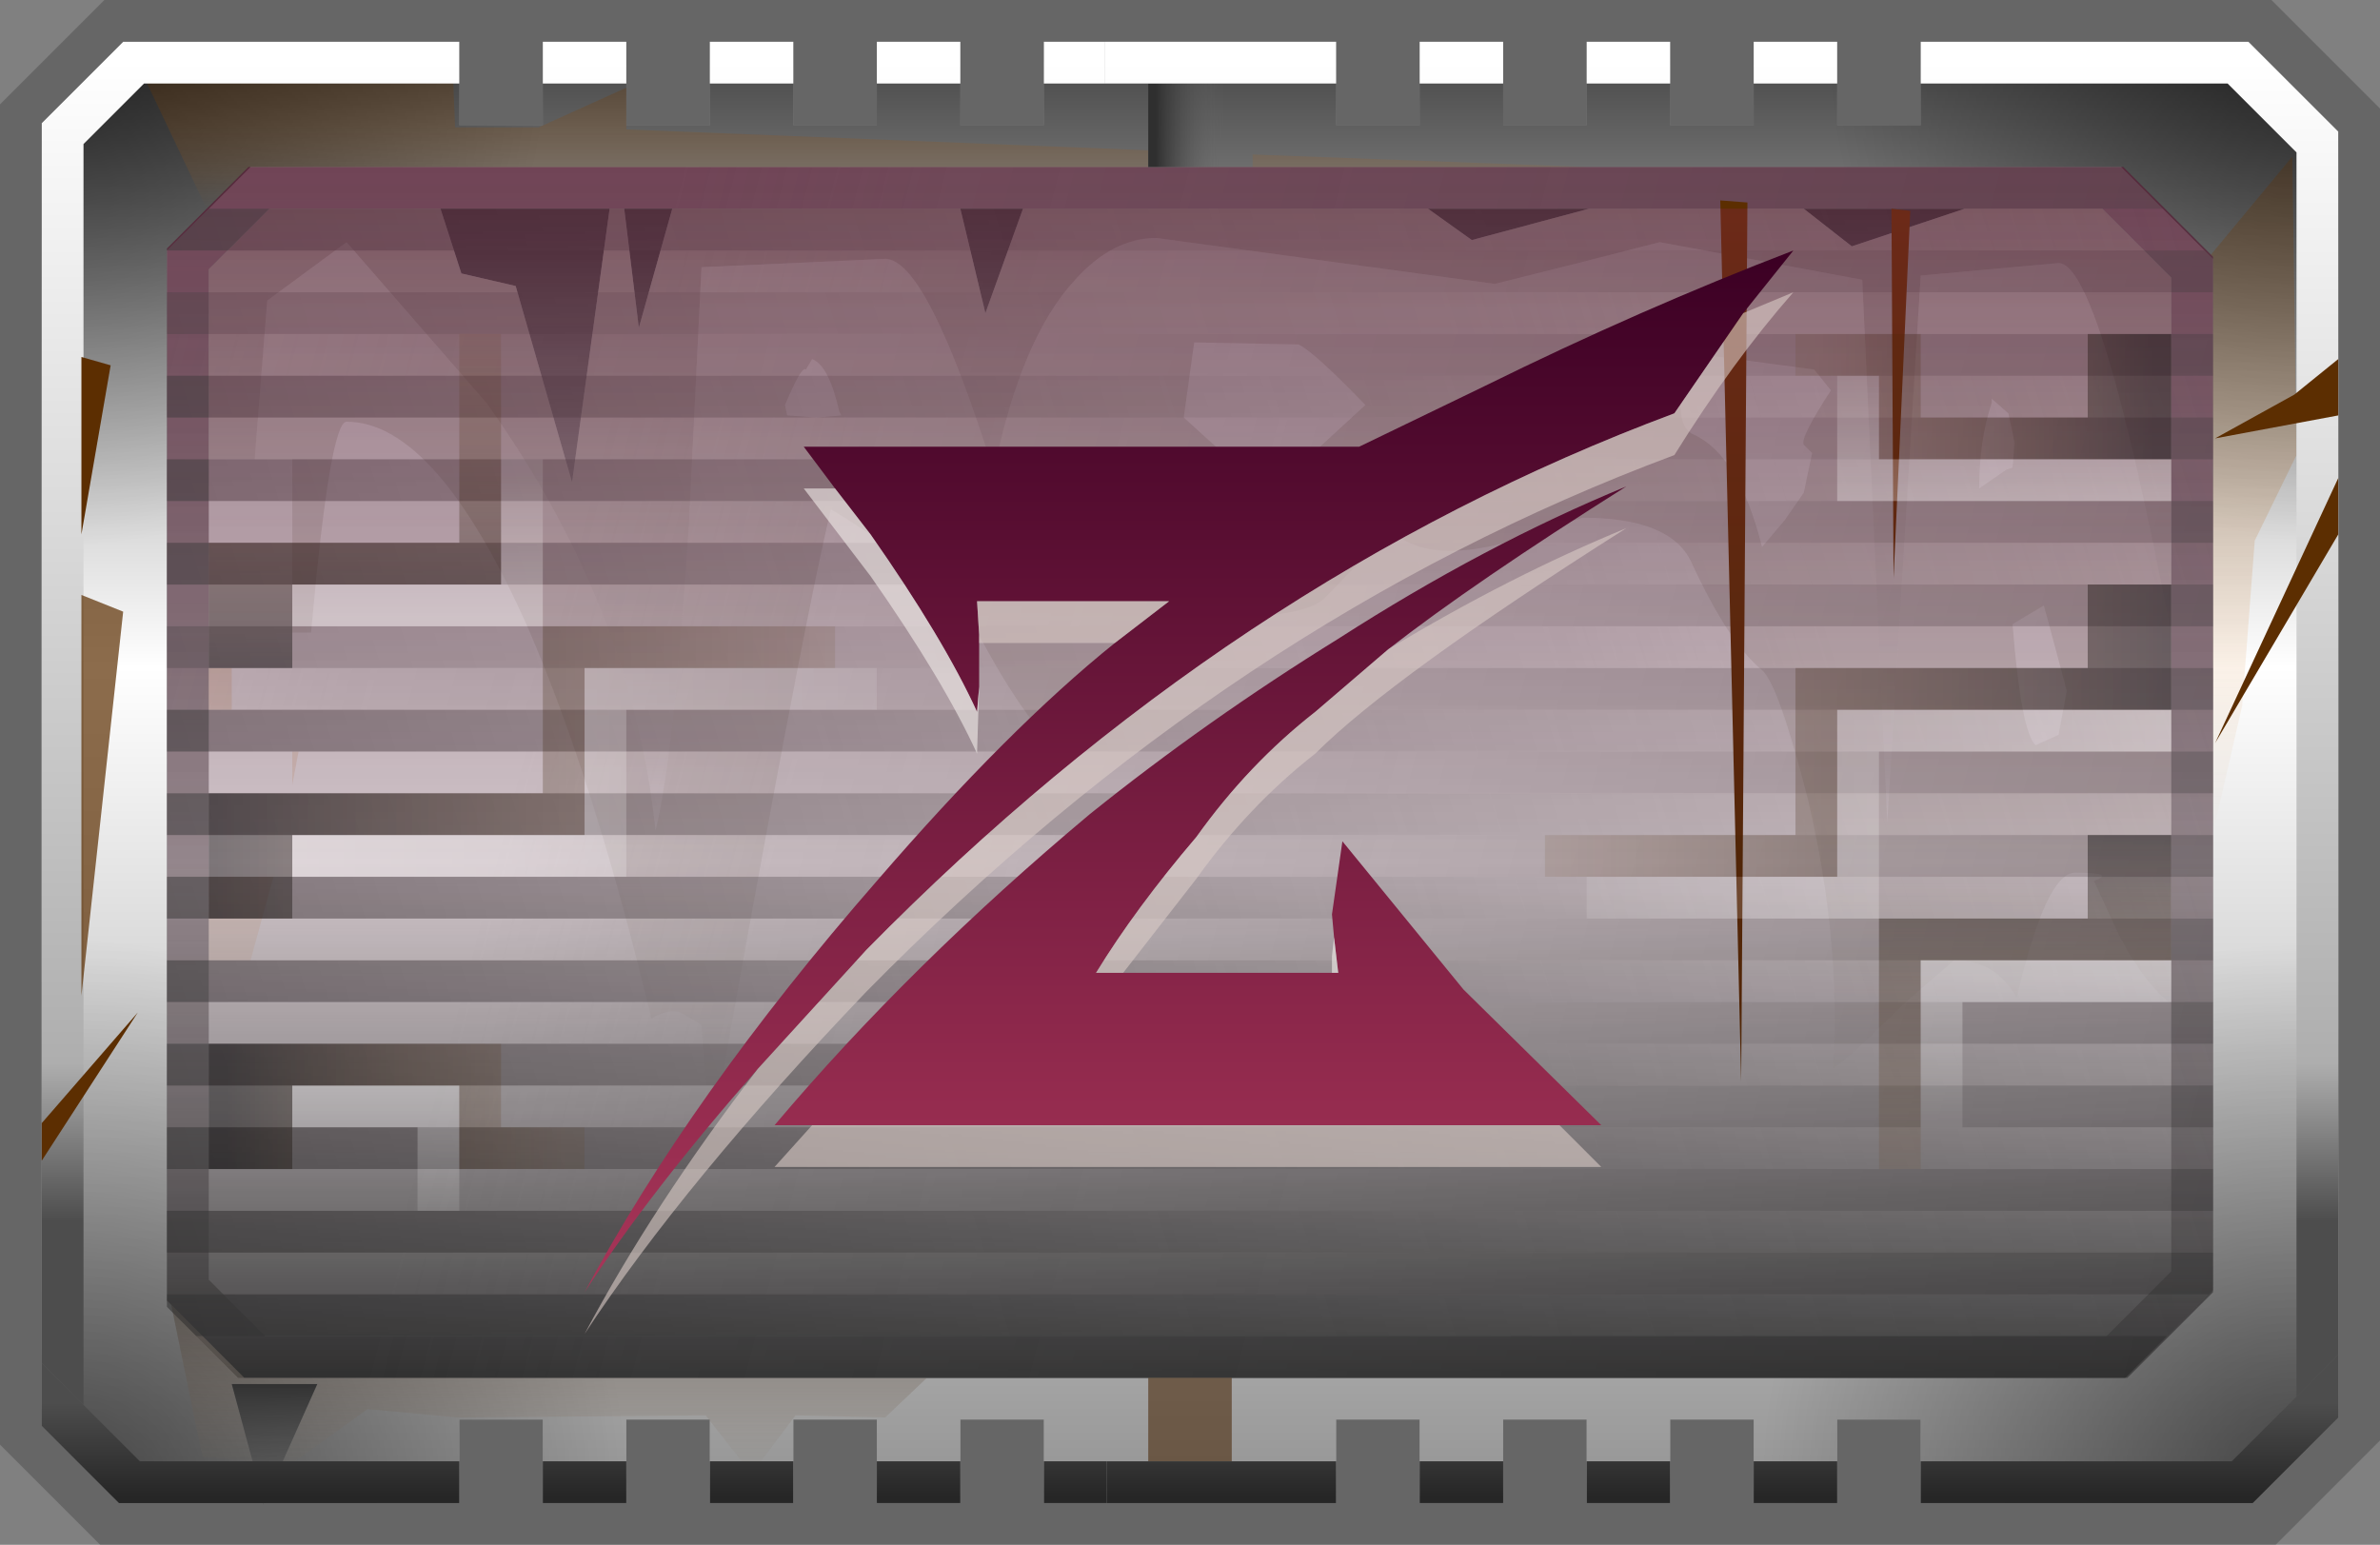 <?xml version="1.0" encoding="UTF-8" standalone="no"?>
<svg xmlns:xlink="http://www.w3.org/1999/xlink" height="37.0px" width="57.0px" xmlns="http://www.w3.org/2000/svg">
  <rect width="100%" height="100%" fill="#808080" stroke="none"/>
  <g transform="matrix(1.0, 0.0, 0.0, 1.0, 0.0, 0.0)">
    <use height="37.0" transform="matrix(1.0, 0.0, 0.0, 1.0, 0.0, 0.0)" width="57.0" xlink:href="#shape0"/>
    <use height="25.95" transform="matrix(1.0, 0.0, 0.0, 1.0, 14.0, 6.0)" width="28.95" xlink:href="#sprite0"/>
  </g>
  <defs>
    <g id="shape0" transform="matrix(1.0, 0.0, 0.0, 1.0, 0.0, 0.0)">
      <path d="M53.85 1.0 L46.0 1.0 46.0 3.0 44.0 3.0 44.0 1.0 42.0 1.0 42.0 3.0 40.0 3.0 40.0 1.0 38.0 1.0 38.0 3.0 36.0 3.0 36.0 1.0 34.0 1.0 34.0 3.0 32.0 3.0 32.0 1.0 25.0 1.0 25.0 3.0 23.0 3.0 23.0 1.0 21.0 1.0 21.0 3.0 19.0 3.0 19.0 1.0 17.0 1.0 17.0 3.0 15.0 3.0 15.0 1.0 13.0 1.0 13.0 3.0 11.0 3.0 11.0 1.0 2.95 1.0 1.0 2.95 1.0 34.15 2.85 36.0 11.0 36.0 11.0 34.0 13.0 34.0 13.0 36.0 15.0 36.0 15.0 34.0 17.0 34.0 17.0 36.0 19.0 36.0 19.0 34.0 21.0 34.0 21.0 36.0 23.0 36.0 23.0 34.0 25.0 34.0 25.0 36.0 32.0 36.0 32.0 34.0 34.0 34.0 34.0 36.0 36.0 36.0 36.0 34.0 38.0 34.0 38.0 36.0 40.0 36.0 40.0 34.0 42.0 34.0 42.0 36.0 44.0 36.0 44.0 34.0 46.0 34.0 46.0 36.0 53.95 36.0 56.0 33.95 56.0 3.15 53.85 1.0 M54.4 0.0 L57.0 2.6 57.0 34.5 54.5 37.0 2.4 37.0 0.0 34.6 0.0 2.5 2.5 0.0 54.4 0.0" fill="#000000" fill-opacity="0.2" fill-rule="evenodd" stroke="none"/>
      <path d="M53.85 1.0 L56.0 3.15 56.0 33.95 53.95 36.0 46.0 36.0 46.0 34.0 44.0 34.0 44.0 36.0 42.0 36.0 42.0 34.0 40.0 34.0 40.0 36.0 38.0 36.0 38.0 34.0 36.0 34.0 36.0 36.0 34.0 36.0 34.0 34.0 32.0 34.0 32.0 36.0 25.0 36.0 25.0 34.0 23.0 34.0 23.0 36.0 21.0 36.0 21.0 34.0 19.0 34.0 19.0 36.0 17.0 36.0 17.0 34.0 15.0 34.0 15.0 36.0 13.0 36.0 13.0 34.0 11.0 34.0 11.0 36.0 2.85 36.0 1.0 34.15 1.0 2.95 2.95 1.0 11.0 1.0 11.0 3.0 13.0 3.0 13.0 1.0 15.0 1.0 15.0 3.0 17.0 3.0 17.0 1.0 19.0 1.0 19.0 3.0 21.0 3.0 21.0 1.0 23.0 1.0 23.0 3.0 25.0 3.0 25.0 1.0 32.0 1.0 32.0 3.0 34.0 3.0 34.0 1.0 36.0 1.0 36.0 3.0 38.0 3.0 38.0 1.0 40.0 1.0 40.0 3.0 42.0 3.0 42.0 1.0 44.0 1.0 44.0 3.0 46.0 3.0 46.0 1.0 53.85 1.0 M53.0 6.2 L50.8 4.0 6.0 4.0 4.0 6.0 4.0 31.3 5.7 33.0 50.9 33.0 53.0 30.9 53.0 6.2" fill="url(#gradient0)" fill-rule="evenodd" stroke="none"/>
      <path d="M53.0 6.2 L53.0 30.9 50.9 33.0 5.7 33.0 4.0 31.3 4.0 6.0 6.0 4.0 50.8 4.0 53.0 6.2" fill="url(#gradient1)" fill-rule="evenodd" stroke="none"/>
      <path d="M53.0 17.5 L53.0 6.2 50.8 4.0 28.0 4.0 28.0 3.0 30.0 3.0 30.0 1.0 32.0 1.0 32.0 3.0 34.0 3.0 34.0 1.0 36.0 1.0 36.0 3.0 38.0 3.0 38.0 1.0 40.0 1.0 40.0 3.0 42.0 3.0 42.0 1.0 44.0 1.0 44.0 3.0 46.0 3.0 46.0 1.0 53.85 1.0 56.0 3.15 56.0 17.5 53.0 17.5" fill="url(#gradient2)" fill-rule="evenodd" stroke="none"/>
      <path d="M53.0 17.5 L56.0 17.5 56.0 33.95 53.95 36.0 46.0 36.0 46.0 34.0 44.0 34.0 44.0 36.0 42.0 36.0 42.0 34.0 40.0 34.0 40.0 36.0 38.0 36.0 38.0 34.0 36.0 34.0 36.0 36.0 34.0 36.0 34.0 34.0 32.0 34.0 32.0 36.0 27.0 36.0 27.0 34.0 28.0 33.0 50.9 33.0 53.0 30.9 53.0 17.5" fill="url(#gradient3)" fill-rule="evenodd" stroke="none"/>
      <path d="M28.0 3.0 L28.0 4.0 6.0 4.0 4.0 6.0 4.0 17.5 1.0 17.5 1.0 2.95 2.95 1.0 11.0 1.0 11.0 3.0 13.0 3.0 13.0 1.0 15.0 1.0 15.0 3.0 17.0 3.0 17.0 1.0 19.0 1.0 19.0 3.0 21.0 3.0 21.0 1.0 23.0 1.0 23.0 3.0 25.0 3.0 25.0 1.0 27.0 1.0 27.0 3.0 28.0 3.0" fill="url(#gradient4)" fill-rule="evenodd" stroke="none"/>
      <path d="M4.0 17.5 L4.0 31.3 5.7 33.0 28.0 33.0 27.0 34.0 27.0 36.0 25.0 36.0 25.0 34.0 23.0 34.0 23.0 36.0 21.0 36.0 21.0 34.0 19.0 34.0 19.0 36.0 17.0 36.0 17.0 34.0 15.0 34.0 15.0 36.0 13.0 36.0 13.0 34.0 11.0 34.0 11.0 36.0 2.85 36.0 1.0 34.15 1.0 17.5 4.0 17.5" fill="url(#gradient5)" fill-rule="evenodd" stroke="none"/>
      <path d="M53.0 6.15 L53.0 30.95 50.95 33.0 5.85 33.0 4.0 31.15 4.0 5.95 5.95 4.0 50.85 4.0 53.0 6.15 M52.0 6.65 L50.35 5.0 6.45 5.0 5.0 6.45 5.0 30.65 6.35 32.0 50.45 32.0 52.0 30.45 52.0 6.65" fill="url(#gradient6)" fill-rule="evenodd" stroke="none"/>
      <path d="M53.0 19.95 L53.0 6.15 52.95 6.1 54.9 3.75 55.0 10.9 54.0 12.95 53.7 16.9 53.0 19.95" fill="url(#gradient7)" fill-rule="evenodd" stroke="none"/>
      <path d="M52.95 6.1 L53.0 6.15 53.0 19.95 53.0 30.95 50.95 33.0 29.5 33.0 27.5 33.0 22.2 33.0 5.85 33.0 4.1 31.25 4.0 31.15 4.0 5.95 4.95 5.0 5.95 4.0 27.5 4.0 29.5 4.0 30.0 4.0 38.0 4.0 50.85 4.0 52.95 6.1 M52.0 15.2 L52.0 6.65 50.35 5.0 47.05 5.0 43.2 5.0 38.05 5.0 34.2 5.0 24.5 5.0 23.0 5.0 16.1 5.0 14.95 5.0 14.6 5.0 10.55 5.0 6.45 5.0 5.0 6.45 5.0 11.0 5.0 16.0 5.0 17.0 5.0 21.0 5.0 23.0 5.0 30.65 6.35 32.0 50.45 32.0 52.0 30.45 52.0 24.05 52.0 15.2" fill="url(#gradient8)" fill-rule="evenodd" stroke="none"/>
      <path d="M47.05 5.0 L50.35 5.0 52.0 6.65 52.0 15.2 Q50.3 6.3 49.3 6.3 L46.0 6.6 45.2 19.7 44.6 6.7 39.75 5.8 37.8 6.3 35.8 6.8 31.75 6.25 27.7 5.7 Q26.65 5.7 25.75 6.7 24.45 8.1 23.8 11.3 22.2 6.2 21.2 6.2 L16.8 6.4 16.5 12.55 Q16.15 18.05 15.7 19.9 15.15 14.55 11.65 9.65 L8.3 5.8 6.4 7.2 6.1 11.0 5.0 11.0 5.0 6.45 6.45 5.0 10.55 5.0 11.05 6.55 12.35 6.85 13.7 11.55 14.6 5.0 14.95 5.0 15.3 7.85 16.1 5.0 23.0 5.0 23.6 7.5 24.5 5.0 34.2 5.0 35.25 5.75 38.05 5.0 43.2 5.0 44.35 5.9 47.05 5.0" fill="url(#gradient9)" fill-rule="evenodd" stroke="none"/>
      <path d="M10.55 5.0 L14.6 5.0 13.7 11.55 12.35 6.85 11.05 6.55 10.55 5.0 M14.95 5.0 L16.1 5.0 15.3 7.85 14.95 5.0 M23.0 5.0 L24.5 5.0 23.6 7.5 23.0 5.0 M34.2 5.0 L38.05 5.0 35.25 5.75 34.2 5.0 M43.2 5.0 L47.05 5.0 44.35 5.9 43.2 5.0" fill="url(#gradient10)" fill-rule="evenodd" stroke="none"/>
      <path d="M52.0 15.2 L52.0 24.05 Q51.35 23.55 50.75 22.4 L50.15 21.1 Q50.7 20.9 49.7 20.9 49.0 20.9 48.3 23.9 47.8 23.0 46.8 23.0 L45.7 23.95 44.4 25.2 43.9 25.6 Q44.1 22.55 43.3 19.15 42.6 16.4 42.2 16.05 41.4 15.4 40.5 13.45 40.0 12.4 37.9 12.4 L36.05 13.0 Q34.15 13.5 33.3 12.7 L31.75 14.3 Q31.3 14.8 29.0 14.8 28.0 14.8 27.85 15.45 27.6 16.65 25.5 18.1 24.6 17.35 23.55 15.4 22.65 13.85 19.9 12.2 19.15 15.35 17.1 26.9 L17.0 27.0 16.8 24.55 16.3 24.25 Q16.0 24.15 15.6 24.4 14.25 18.75 12.65 15.05 10.45 10.1 8.3 10.1 7.9 10.1 7.45 15.15 L7.0 15.15 7.0 11.0 6.1 11.0 6.4 7.2 8.3 5.8 11.65 9.65 Q15.15 14.55 15.7 19.9 16.15 18.05 16.5 12.55 L16.8 6.4 21.2 6.2 Q22.2 6.2 23.8 11.3 24.45 8.1 25.75 6.7 26.65 5.7 27.7 5.7 L31.75 6.25 35.8 6.8 37.8 6.3 39.75 5.8 44.6 6.7 45.2 19.7 46.0 6.6 49.3 6.3 Q50.3 6.3 52.0 15.2 M47.4 11.7 L48.05 11.25 48.2 11.2 48.25 10.6 48.1 9.9 47.7 9.55 47.7 9.65 Q47.4 10.55 47.4 11.7 M43.2 11.8 L43.4 10.85 43.2 10.65 Q43.1 10.5 43.85 9.35 L43.45 8.85 40.45 8.45 Q40.0 10.15 40.55 10.4 41.65 10.9 42.2 13.1 L42.75 12.45 43.2 11.8 M48.75 17.85 L49.3 17.6 49.5 16.55 48.95 14.5 48.2 14.95 Q48.4 17.5 48.75 17.85 M31.45 10.85 L32.7 9.7 Q31.5 8.45 31.1 8.25 L28.6 8.2 28.35 10.0 30.5 11.95 31.45 10.85 M20.15 9.95 L20.1 9.85 Q19.85 8.75 19.45 8.6 L19.3 8.85 Q19.2 8.75 18.8 9.7 L18.85 9.95 19.55 10.0 20.15 9.95" fill="url(#gradient11)" fill-rule="evenodd" stroke="none"/>
      <path d="M38.0 4.0 L30.0 4.0 30.0 3.7 38.0 4.0 M27.5 4.0 L5.95 4.0 4.95 5.0 3.5 1.95 10.85 1.85 10.9 3.05 12.9 3.05 15.0 2.1 15.0 3.1 27.5 3.6 27.5 4.0" fill="url(#gradient12)" fill-rule="evenodd" stroke="none"/>
      <path d="M29.5 4.0 L27.5 4.0 27.5 3.6 27.5 2.0 29.5 2.0 29.5 4.0" fill="url(#gradient13)" fill-rule="evenodd" stroke="none"/>
      <path d="M5.0 23.0 L5.0 21.0 6.55 21.0 6.0 23.0 5.0 23.0 M7.0 18.0 L7.15 18.0 7.0 18.8 7.0 18.0 M5.55 17.0 L5.55 16.8 5.55 17.0" fill="url(#gradient14)" fill-rule="evenodd" stroke="none"/>
      <path d="M5.0 17.0 L5.0 16.0 5.55 16.0 5.55 16.8 5.55 17.0 5.0 17.0" fill="url(#gradient15)" fill-rule="evenodd" stroke="none"/>
      <path d="M4.1 31.25 L5.85 33.0 22.2 33.0 21.2 33.95 19.05 33.9 18.0 35.3 16.9 33.9 10.95 33.95 8.8 33.75 7.0 35.05 6.75 35.05 7.6 33.15 5.55 33.15 6.05 35.0 4.85 34.9 4.1 31.25" fill="url(#gradient16)" fill-rule="evenodd" stroke="none"/>
      <path d="M6.75 35.05 L6.3 36.05 6.05 35.0 5.55 33.15 7.6 33.15 6.75 35.05" fill="url(#gradient17)" fill-rule="evenodd" stroke="none"/>
      <path d="M27.5 33.0 L29.5 33.0 29.5 35.0 27.5 35.0 27.5 33.0" fill="#4d2f11" fill-opacity="0.612" fill-rule="evenodd" stroke="none"/>
      <path d="M5.0 5.0 L6.0 4.0 50.8 4.0 51.8 5.0 5.0 5.0 M52.8 6.0 L53.0 6.2 53.0 7.0 4.0 7.0 4.0 6.0 52.8 6.0 M53.0 10.0 L53.0 11.0 4.0 11.0 4.0 10.0 53.0 10.0 M53.0 12.0 L53.0 13.0 4.0 13.0 4.0 12.0 53.0 12.0 M53.0 14.0 L53.0 15.0 4.0 15.0 4.0 14.0 53.0 14.0 M53.0 18.0 L53.0 19.0 4.0 19.0 4.0 18.0 53.0 18.0 M53.0 20.0 L53.0 21.0 4.0 21.0 4.0 20.0 53.0 20.0 M53.0 22.0 L53.0 23.0 4.0 23.0 4.0 22.0 53.0 22.0 M53.0 24.0 L53.0 25.0 4.0 25.0 4.0 24.0 53.0 24.0 M53.0 26.0 L53.0 27.0 4.0 27.0 4.0 26.0 53.0 26.0 M53.0 28.0 L53.0 29.0 4.0 29.0 4.0 28.0 53.0 28.0 M53.0 30.0 L53.0 30.9 52.9 31.0 4.0 31.0 4.0 30.0 53.0 30.0 M51.9 32.0 L50.9 33.0 5.7 33.0 4.7 32.0 51.9 32.0" fill="url(#gradient18)" fill-rule="evenodd" stroke="none"/>
      <path d="M51.8 5.0 L52.8 6.0 4.0 6.0 5.0 5.0 51.8 5.0 M53.0 9.0 L53.0 10.0 4.0 10.0 4.0 9.0 53.0 9.0 M53.0 11.0 L53.0 12.0 4.0 12.0 4.0 11.0 53.0 11.0 M53.0 13.0 L53.0 14.0 4.0 14.0 4.0 13.0 53.0 13.0 M53.0 17.0 L53.0 18.0 4.0 18.0 4.0 17.0 53.0 17.0 M53.0 19.0 L53.0 20.0 4.0 20.0 4.0 19.0 53.0 19.0 M53.0 21.0 L53.0 22.0 4.0 22.0 4.0 21.0 53.0 21.0 M53.0 23.0 L53.0 24.0 4.0 24.0 4.0 23.0 53.0 23.0 M53.0 25.0 L53.0 26.0 4.0 26.0 4.0 25.0 53.0 25.0 M53.0 27.0 L53.0 28.0 4.0 28.0 4.0 27.0 53.0 27.0 M53.0 29.0 L53.0 30.0 4.0 30.0 4.0 29.0 53.0 29.0 M52.9 31.0 L51.9 32.0 4.7 32.0 4.0 31.3 4.0 31.0 52.9 31.0" fill="url(#gradient19)" fill-rule="evenodd" stroke="none"/>
      <path d="M53.0 7.0 L53.0 8.0 4.0 8.0 4.0 7.0 53.0 7.0 M53.0 15.0 L53.0 16.0 4.0 16.0 4.0 15.0 53.0 15.0" fill="url(#gradient20)" fill-rule="evenodd" stroke="none"/>
      <path d="M53.0 8.0 L53.0 9.0 4.0 9.0 4.0 8.0 53.0 8.0 M53.0 16.0 L53.0 17.0 4.0 17.0 4.0 16.0 53.0 16.0" fill="url(#gradient21)" fill-rule="evenodd" stroke="none"/>
      <path d="M55.0 33.45 L55.0 3.65 53.35 2.0 46.0 2.0 46.0 1.0 53.85 1.0 56.0 3.15 56.0 32.45 55.0 33.45 M42.0 2.0 L42.0 1.0 44.0 1.0 44.0 2.0 42.0 2.0 M36.0 1.0 L36.0 2.0 34.0 2.0 34.0 1.0 36.0 1.0 M40.0 2.0 L38.0 2.0 38.0 1.0 40.0 1.0 40.0 2.0 M26.45 1.0 L26.45 2.0 25.0 2.0 25.0 1.0 26.45 1.0 M23.0 1.0 L23.0 2.0 21.0 2.0 21.0 1.0 23.0 1.0 M19.0 2.0 L17.0 2.0 17.0 1.0 19.0 1.0 19.0 2.0 M1.0 32.65 L1.0 2.95 2.95 1.0 11.0 1.0 11.0 2.0 3.45 2.0 2.0 3.45 2.0 33.65 1.0 32.65 M15.0 2.0 L13.0 2.0 13.0 1.0 15.0 1.0 15.0 2.0" fill="url(#gradient22)" fill-rule="evenodd" stroke="none"/>
      <path d="M56.0 32.45 L56.0 33.95 53.95 36.0 46.0 36.0 46.0 35.0 53.45 35.0 55.0 33.45 56.0 32.45 M42.0 35.0 L44.0 35.0 44.0 36.0 42.0 36.0 42.0 35.0 M1.0 32.65 L2.0 33.65 3.35 35.0 11.0 35.0 11.0 36.0 2.85 36.0 1.0 34.15 1.0 32.65 M17.0 35.0 L19.0 35.0 19.0 36.0 17.0 36.0 17.0 35.0 M15.0 36.0 L13.0 36.0 13.0 35.0 15.0 35.0 15.0 36.0 M26.5 36.0 L25.0 36.0 25.0 35.0 26.5 35.0 26.5 36.0 M34.0 35.0 L36.0 35.0 36.0 36.0 34.0 36.0 34.0 35.0 M40.0 36.0 L38.0 36.0 38.0 35.0 40.0 35.0 40.0 36.0 M23.0 36.0 L21.0 36.0 21.0 35.0 23.0 35.0 23.0 36.0" fill="url(#gradient23)" fill-rule="evenodd" stroke="none"/>
      <path d="M26.45 1.0 L27.0 1.0 32.0 1.0 32.0 2.0 26.45 2.0 26.45 1.0" fill="url(#gradient24)" fill-rule="evenodd" stroke="none"/>
      <path d="M26.5 35.0 L32.0 35.0 32.0 36.0 27.0 36.0 26.5 36.0 26.5 35.0" fill="url(#gradient25)" fill-rule="evenodd" stroke="none"/>
      <path d="M56.0 9.95 L53.05 10.5 54.95 9.45 56.0 8.6 56.0 9.95 M45.75 5.05 L45.35 13.85 45.3 5.0 45.75 5.05 M41.2 4.8 L41.85 4.85 41.7 25.9 41.2 4.8 M53.05 17.8 L56.0 11.45 56.0 12.8 53.05 17.8 M1.95 8.55 L2.65 8.75 1.95 12.8 1.95 8.55 M1.0 26.9 L3.3 24.25 1.0 27.8 1.0 26.9" fill="#5c2e01" fill-rule="evenodd" stroke="none"/>
      <path d="M1.95 14.25 L2.95 14.65 1.95 23.85 1.95 14.25" fill="#5c2e01" fill-opacity="0.702" fill-rule="evenodd" stroke="none"/>
      <path d="M52.0 30.45 L50.45 32.0 6.35 32.0 5.0 30.65 5.0 6.45 6.45 5.0 50.35 5.0 52.0 6.65 52.0 30.45" fill="url(#gradient26)" fill-rule="evenodd" stroke="none"/>
      <path d="M44.0 9.0 L43.0 9.0 43.0 8.0 46.0 8.0 46.0 10.0 50.0 10.0 50.0 8.0 52.0 8.0 52.0 11.0 45.0 11.0 45.0 9.0 44.0 9.0" fill="url(#gradient27)" fill-rule="evenodd" stroke="none"/>
      <path d="M52.0 11.0 L52.0 12.0 44.0 12.0 44.0 9.0 45.0 9.0 45.0 11.0 52.0 11.0" fill="url(#gradient28)" fill-rule="evenodd" stroke="none"/>
      <path d="M45.0 22.0 L38.0 22.0 38.0 21.0 44.0 21.0 44.0 17.0 52.0 17.0 52.0 18.0 45.0 18.0 45.0 22.0" fill="url(#gradient29)" fill-rule="evenodd" stroke="none"/>
      <path d="M38.0 21.0 L37.0 21.0 37.0 20.0 43.0 20.0 43.0 16.0 50.0 16.0 50.0 14.0 52.0 14.0 52.0 17.0 44.0 17.0 44.0 21.0 38.0 21.0" fill="url(#gradient30)" fill-rule="evenodd" stroke="none"/>
      <path d="M45.0 22.0 L50.0 22.0 50.0 20.0 52.0 20.0 52.0 23.0 46.0 23.0 46.0 27.0 46.0 28.0 45.0 28.0 45.0 22.0" fill="url(#gradient31)" fill-rule="evenodd" stroke="none"/>
      <path d="M52.0 23.0 L52.0 24.0 47.0 24.0 47.0 27.0 46.0 27.0 46.0 23.0 52.0 23.0" fill="url(#gradient32)" fill-rule="evenodd" stroke="none"/>
      <path d="M20.0 16.0 L21.0 16.0 21.0 17.0 15.0 17.0 15.0 21.0 7.0 21.0 7.0 20.0 14.0 20.0 14.0 16.0 20.0 16.0" fill="url(#gradient33)" fill-rule="evenodd" stroke="none"/>
      <path d="M13.0 15.0 L7.0 15.0 7.0 14.0 12.0 14.0 12.0 11.0 13.0 11.0 13.0 15.0" fill="url(#gradient34)" fill-rule="evenodd" stroke="none"/>
      <path d="M7.0 15.0 L7.0 16.0 5.0 16.0 5.0 13.0 11.0 13.0 11.0 8.0 12.0 8.0 12.0 11.0 12.0 14.0 7.0 14.0 7.0 15.0" fill="url(#gradient35)" fill-rule="evenodd" stroke="none"/>
      <path d="M7.0 21.0 L7.0 22.0 5.0 22.0 5.0 19.0 13.0 19.0 13.0 15.0 20.0 15.0 20.0 16.0 14.0 16.0 14.0 20.0 7.0 20.0 7.0 21.0" fill="url(#gradient36)" fill-rule="evenodd" stroke="none"/>
      <path d="M7.0 27.0 L7.0 26.0 11.0 26.0 11.0 28.0 11.0 29.0 10.0 29.0 10.0 27.0 7.0 27.0" fill="url(#gradient37)" fill-rule="evenodd" stroke="none"/>
      <path d="M11.0 28.0 L11.0 26.0 7.0 26.0 7.0 27.0 7.0 28.0 5.0 28.0 5.0 25.0 12.0 25.0 12.0 27.0 14.0 27.0 14.0 28.0 11.0 28.0" fill="url(#gradient38)" fill-rule="evenodd" stroke="none"/>
    </g>
    <linearGradient gradientTransform="matrix(0.0, -0.021, 0.034, 0.0, 28.5, 18.5)" gradientUnits="userSpaceOnUse" id="gradient0" spreadMethod="pad" x1="-819.2" x2="819.2">
      <stop offset="0.0" stop-color="#959595"/>
      <stop offset="0.573" stop-color="#ffffff"/>
      <stop offset="0.784" stop-color="#aeaeae"/>
      <stop offset="1.0" stop-color="#484848"/>
    </linearGradient>
    <linearGradient gradientTransform="matrix(0.0, 0.018, -0.03, 0.0, 28.5, 18.5)" gradientUnits="userSpaceOnUse" id="gradient1" spreadMethod="pad" x1="-819.2" x2="819.2">
      <stop offset="0.0" stop-color="#959595"/>
      <stop offset="0.573" stop-color="#ffffff"/>
      <stop offset="0.784" stop-color="#aeaeae"/>
      <stop offset="1.0" stop-color="#484848"/>
    </linearGradient>
    <radialGradient cx="0" cy="0" gradientTransform="matrix(0.021, 0.0, 0.0, 0.021, 55.45, 1.25)" gradientUnits="userSpaceOnUse" id="gradient2" r="819.2" spreadMethod="pad">
      <stop offset="0.0" stop-color="#000000" stop-opacity="0.553"/>
      <stop offset="0.682" stop-color="#000000" stop-opacity="0.0"/>
    </radialGradient>
    <radialGradient cx="0" cy="0" gradientTransform="matrix(0.023, 0.0, 0.0, 0.023, 55.05, 35.45)" gradientUnits="userSpaceOnUse" id="gradient3" r="819.2" spreadMethod="pad">
      <stop offset="0.0" stop-color="#000000" stop-opacity="0.553"/>
      <stop offset="0.682" stop-color="#000000" stop-opacity="0.0"/>
    </radialGradient>
    <radialGradient cx="0" cy="0" gradientTransform="matrix(0.021, 0.0, 0.0, 0.021, 1.45, 1.35)" gradientUnits="userSpaceOnUse" id="gradient4" r="819.2" spreadMethod="pad">
      <stop offset="0.0" stop-color="#000000" stop-opacity="0.553"/>
      <stop offset="0.682" stop-color="#000000" stop-opacity="0.0"/>
    </radialGradient>
    <radialGradient cx="0" cy="0" gradientTransform="matrix(0.024, 0.0, 0.0, 0.024, 1.65, 35.9)" gradientUnits="userSpaceOnUse" id="gradient5" r="819.2" spreadMethod="pad">
      <stop offset="0.0" stop-color="#000000" stop-opacity="0.553"/>
      <stop offset="0.682" stop-color="#000000" stop-opacity="0.0"/>
    </radialGradient>
    <linearGradient gradientTransform="matrix(0.0, 0.018, -0.03, 0.0, 28.5, 18.5)" gradientUnits="userSpaceOnUse" id="gradient6" spreadMethod="pad" x1="-819.2" x2="819.2">
      <stop offset="0.0" stop-color="#000000" stop-opacity="0.4"/>
      <stop offset="1.0" stop-color="#000000" stop-opacity="0.2"/>
    </linearGradient>
    <linearGradient gradientTransform="matrix(0.0, 0.01, -0.001, 0.0, 54.0, 11.85)" gradientUnits="userSpaceOnUse" id="gradient7" spreadMethod="pad" x1="-819.2" x2="819.2">
      <stop offset="0.0" stop-color="#5c2e01" stop-opacity="0.302"/>
      <stop offset="0.725" stop-color="#cc6600" stop-opacity="0.102"/>
      <stop offset="1.0" stop-color="#cc6600" stop-opacity="0.0"/>
    </linearGradient>
    <linearGradient gradientTransform="matrix(0.0, 0.018, -0.03, 0.0, 28.5, 18.5)" gradientUnits="userSpaceOnUse" id="gradient8" spreadMethod="pad" x1="-819.2" x2="819.2">
      <stop offset="0.0" stop-color="#92214f" stop-opacity="0.4"/>
      <stop offset="1.0" stop-color="#000000" stop-opacity="0.2"/>
    </linearGradient>
    <linearGradient gradientTransform="matrix(0.0, 0.009, -0.029, 0.0, 28.5, 12.5)" gradientUnits="userSpaceOnUse" id="gradient9" spreadMethod="pad" x1="-819.2" x2="819.2">
      <stop offset="0.0" stop-color="#392f24" stop-opacity="0.4"/>
      <stop offset="0.867" stop-color="#726c5a" stop-opacity="0.102"/>
      <stop offset="1.0" stop-color="#745e58" stop-opacity="0.0"/>
    </linearGradient>
    <linearGradient gradientTransform="matrix(0.0, 0.009, -0.029, 0.0, 28.5, 12.5)" gradientUnits="userSpaceOnUse" id="gradient10" spreadMethod="pad" x1="-819.2" x2="819.2">
      <stop offset="0.0" stop-color="#2f2f2f"/>
      <stop offset="0.867" stop-color="#666666" stop-opacity="0.102"/>
      <stop offset="1.0" stop-color="#666666" stop-opacity="0.0"/>
    </linearGradient>
    <linearGradient gradientTransform="matrix(0.0, 0.013, -0.029, 0.0, 28.5, 16.35)" gradientUnits="userSpaceOnUse" id="gradient11" spreadMethod="pad" x1="-819.2" x2="819.2">
      <stop offset="0.0" stop-color="#3c3322" stop-opacity="0.2"/>
      <stop offset="0.725" stop-color="#777055" stop-opacity="0.102"/>
      <stop offset="1.0" stop-color="#72685a" stop-opacity="0.0"/>
    </linearGradient>
    <linearGradient gradientTransform="matrix(0.0, 0.002, -0.021, 0.0, 20.75, 3.4)" gradientUnits="userSpaceOnUse" id="gradient12" spreadMethod="pad" x1="-819.2" x2="819.2">
      <stop offset="0.0" stop-color="#5c2e01" stop-opacity="0.302"/>
      <stop offset="0.725" stop-color="#cc6600" stop-opacity="0.102"/>
      <stop offset="1.0" stop-color="#cc6600" stop-opacity="0.0"/>
    </linearGradient>
    <linearGradient gradientTransform="matrix(0.001, 0.0, 0.0, 0.001, 28.5, 3.0)" gradientUnits="userSpaceOnUse" id="gradient13" spreadMethod="pad" x1="-819.2" x2="819.2">
      <stop offset="0.0" stop-color="#2f2f2f"/>
      <stop offset="0.867" stop-color="#666666" stop-opacity="0.102"/>
      <stop offset="1.0" stop-color="#666666" stop-opacity="0.0"/>
    </linearGradient>
    <linearGradient gradientTransform="matrix(0.0, 0.013, -0.029, 0.0, 28.5, 16.35)" gradientUnits="userSpaceOnUse" id="gradient14" spreadMethod="pad" x1="-819.2" x2="819.2">
      <stop offset="0.0" stop-color="#5c2e01" stop-opacity="0.2"/>
      <stop offset="0.725" stop-color="#cc6600" stop-opacity="0.102"/>
      <stop offset="1.0" stop-color="#cc6600" stop-opacity="0.0"/>
    </linearGradient>
    <linearGradient gradientTransform="matrix(0.0, 0.009, -0.029, 0.0, 28.5, 12.5)" gradientUnits="userSpaceOnUse" id="gradient15" spreadMethod="pad" x1="-819.2" x2="819.2">
      <stop offset="0.0" stop-color="#5c2e01" stop-opacity="0.4"/>
      <stop offset="0.867" stop-color="#cc6600" stop-opacity="0.102"/>
      <stop offset="1.0" stop-color="#cc6600" stop-opacity="0.0"/>
    </linearGradient>
    <linearGradient gradientTransform="matrix(0.0, 0.003, -0.011, 0.0, 13.15, 33.25)" gradientUnits="userSpaceOnUse" id="gradient16" spreadMethod="pad" x1="-819.2" x2="819.2">
      <stop offset="0.0" stop-color="#382d25" stop-opacity="0.502"/>
      <stop offset="0.725" stop-color="#7c6550" stop-opacity="0.102"/>
      <stop offset="1.0" stop-color="#7a7652" stop-opacity="0.0"/>
    </linearGradient>
    <linearGradient gradientTransform="matrix(0.0, 0.003, -0.001, 0.0, 6.6, 35.5)" gradientUnits="userSpaceOnUse" id="gradient17" spreadMethod="pad" x1="-819.2" x2="819.2">
      <stop offset="0.0" stop-color="#2f2f2f"/>
      <stop offset="0.867" stop-color="#666666" stop-opacity="0.102"/>
      <stop offset="1.0" stop-color="#666666" stop-opacity="0.0"/>
    </linearGradient>
    <linearGradient gradientTransform="matrix(-0.032, -0.008, 0.006, -0.023, 28.4, 18.6)" gradientUnits="userSpaceOnUse" id="gradient18" spreadMethod="pad" x1="-819.2" x2="819.2">
      <stop offset="0.0" stop-color="#2f2f2f" stop-opacity="0.302"/>
      <stop offset="0.675" stop-color="#666666" stop-opacity="0.102"/>
      <stop offset="0.788" stop-color="#666666" stop-opacity="0.0"/>
    </linearGradient>
    <linearGradient gradientTransform="matrix(0.032, -0.01, 0.007, 0.023, 28.35, 18.55)" gradientUnits="userSpaceOnUse" id="gradient19" spreadMethod="pad" x1="-819.2" x2="819.2">
      <stop offset="0.0" stop-color="#2f2f2f" stop-opacity="0.502"/>
      <stop offset="0.867" stop-color="#666666" stop-opacity="0.102"/>
      <stop offset="1.0" stop-color="#666666" stop-opacity="0.0"/>
    </linearGradient>
    <linearGradient gradientTransform="matrix(0.032, -0.01, 0.007, 0.023, 28.35, 18.55)" gradientUnits="userSpaceOnUse" id="gradient20" spreadMethod="pad" x1="-819.2" x2="819.2">
      <stop offset="0.0" stop-color="#2f2f2f" stop-opacity="0.302"/>
      <stop offset="0.675" stop-color="#666666" stop-opacity="0.102"/>
      <stop offset="0.788" stop-color="#666666" stop-opacity="0.0"/>
    </linearGradient>
    <linearGradient gradientTransform="matrix(-0.032, -0.008, 0.006, -0.023, 28.4, 18.6)" gradientUnits="userSpaceOnUse" id="gradient21" spreadMethod="pad" x1="-819.2" x2="819.2">
      <stop offset="0.0" stop-color="#2f2f2f" stop-opacity="0.302"/>
      <stop offset="0.867" stop-color="#666666" stop-opacity="0.102"/>
      <stop offset="1.0" stop-color="#666666" stop-opacity="0.0"/>
    </linearGradient>
    <linearGradient gradientTransform="matrix(0.0, 0.021, -0.034, 0.0, 28.5, 18.65)" gradientUnits="userSpaceOnUse" id="gradient22" spreadMethod="pad" x1="-819.2" x2="819.2">
      <stop offset="0.0" stop-color="#ffffff"/>
      <stop offset="0.698" stop-color="#aeaeae"/>
      <stop offset="0.808" stop-color="#4d4d4d"/>
    </linearGradient>
    <linearGradient gradientTransform="matrix(0.0, 0.002, -0.034, 0.0, 28.5, 34.2)" gradientUnits="userSpaceOnUse" id="gradient23" spreadMethod="pad" x1="-819.2" x2="819.2">
      <stop offset="0.314" stop-color="#4d4d4d"/>
      <stop offset="1.0" stop-color="#262626"/>
    </linearGradient>
    <linearGradient gradientTransform="matrix(0.0, 0.021, -0.093, 0.0, 22.3, 18.65)" gradientUnits="userSpaceOnUse" id="gradient24" spreadMethod="pad" x1="-819.2" x2="819.2">
      <stop offset="0.0" stop-color="#ffffff"/>
      <stop offset="0.698" stop-color="#aeaeae"/>
      <stop offset="0.808" stop-color="#4d4d4d"/>
    </linearGradient>
    <linearGradient gradientTransform="matrix(0.0, 0.002, -0.092, 0.0, 22.4, 34.2)" gradientUnits="userSpaceOnUse" id="gradient25" spreadMethod="pad" x1="-819.2" x2="819.2">
      <stop offset="0.314" stop-color="#4d4d4d"/>
      <stop offset="1.0" stop-color="#262626"/>
    </linearGradient>
    <linearGradient gradientTransform="matrix(0.0, 0.017, -0.029, 0.0, 28.5, 18.5)" gradientUnits="userSpaceOnUse" id="gradient26" spreadMethod="pad" x1="-819.2" x2="819.2">
      <stop offset="0.0" stop-color="#92214f" stop-opacity="0.302"/>
      <stop offset="1.0" stop-color="#000000" stop-opacity="0.2"/>
    </linearGradient>
    <linearGradient gradientTransform="matrix(0.005, 0.0, 0.0, 0.002, 47.5, 9.5)" gradientUnits="userSpaceOnUse" id="gradient27" spreadMethod="pad" x1="-819.2" x2="819.2">
      <stop offset="0.0" stop-color="#5c2e01" stop-opacity="0.102"/>
      <stop offset="1.0" stop-color="#000000" stop-opacity="0.4"/>
    </linearGradient>
    <linearGradient gradientTransform="matrix(0.0, 0.002, -0.005, 0.0, 48.0, 10.5)" gradientUnits="userSpaceOnUse" id="gradient28" spreadMethod="pad" x1="-819.2" x2="819.2">
      <stop offset="0.0" stop-color="#ffffff" stop-opacity="0.102"/>
      <stop offset="1.0" stop-color="#ffffff" stop-opacity="0.302"/>
    </linearGradient>
    <linearGradient gradientTransform="matrix(0.009, 0.0, 0.0, 0.003, 45.0, 19.5)" gradientUnits="userSpaceOnUse" id="gradient29" spreadMethod="pad" x1="-819.2" x2="819.2">
      <stop offset="0.0" stop-color="#ffffff" stop-opacity="0.102"/>
      <stop offset="1.0" stop-color="#ffffff" stop-opacity="0.302"/>
    </linearGradient>
    <linearGradient gradientTransform="matrix(0.009, 0.0, 0.0, 0.004, 44.5, 17.5)" gradientUnits="userSpaceOnUse" id="gradient30" spreadMethod="pad" x1="-819.2" x2="819.2">
      <stop offset="0.0" stop-color="#5c2e01" stop-opacity="0.102"/>
      <stop offset="1.0" stop-color="#000000" stop-opacity="0.4"/>
    </linearGradient>
    <linearGradient gradientTransform="matrix(0.0, -0.005, 0.004, 0.0, 48.5, 24.0)" gradientUnits="userSpaceOnUse" id="gradient31" spreadMethod="pad" x1="-819.2" x2="819.2">
      <stop offset="0.0" stop-color="#5c2e01" stop-opacity="0.102"/>
      <stop offset="1.0" stop-color="#000000" stop-opacity="0.4"/>
    </linearGradient>
    <linearGradient gradientTransform="matrix(0.0, -0.002, 0.004, 0.0, 49.0, 25.0)" gradientUnits="userSpaceOnUse" id="gradient32" spreadMethod="pad" x1="-819.2" x2="819.2">
      <stop offset="0.0" stop-color="#ffffff" stop-opacity="0.102"/>
      <stop offset="1.0" stop-color="#ffffff" stop-opacity="0.302"/>
    </linearGradient>
    <linearGradient gradientTransform="matrix(-0.009, 0.0, 0.0, -0.003, 14.0, 18.5)" gradientUnits="userSpaceOnUse" id="gradient33" spreadMethod="pad" x1="-819.2" x2="819.2">
      <stop offset="0.0" stop-color="#ffffff" stop-opacity="0.102"/>
      <stop offset="1.0" stop-color="#ffffff" stop-opacity="0.302"/>
    </linearGradient>
    <linearGradient gradientTransform="matrix(0.0, 0.002, -0.004, 0.0, 10.0, 13.0)" gradientUnits="userSpaceOnUse" id="gradient34" spreadMethod="pad" x1="-819.2" x2="819.2">
      <stop offset="0.0" stop-color="#ffffff" stop-opacity="0.102"/>
      <stop offset="1.0" stop-color="#ffffff" stop-opacity="0.302"/>
    </linearGradient>
    <linearGradient gradientTransform="matrix(0.0, 0.005, -0.004, 0.0, 8.5, 12.0)" gradientUnits="userSpaceOnUse" id="gradient35" spreadMethod="pad" x1="-819.2" x2="819.2">
      <stop offset="0.0" stop-color="#5c2e01" stop-opacity="0.102"/>
      <stop offset="1.0" stop-color="#000000" stop-opacity="0.4"/>
    </linearGradient>
    <linearGradient gradientTransform="matrix(-0.009, 0.0, 0.0, -0.004, 12.5, 18.5)" gradientUnits="userSpaceOnUse" id="gradient36" spreadMethod="pad" x1="-819.2" x2="819.2">
      <stop offset="0.0" stop-color="#5c2e01" stop-opacity="0.102"/>
      <stop offset="1.0" stop-color="#000000" stop-opacity="0.4"/>
    </linearGradient>
    <linearGradient gradientTransform="matrix(0.0, -0.002, 0.005, 0.0, 7.0, 27.5)" gradientUnits="userSpaceOnUse" id="gradient37" spreadMethod="pad" x1="-819.2" x2="819.2">
      <stop offset="0.0" stop-color="#ffffff" stop-opacity="0.102"/>
      <stop offset="1.0" stop-color="#ffffff" stop-opacity="0.302"/>
    </linearGradient>
    <linearGradient gradientTransform="matrix(-0.005, 0.0, 0.0, -0.002, 9.5, 26.5)" gradientUnits="userSpaceOnUse" id="gradient38" spreadMethod="pad" x1="-819.2" x2="819.2">
      <stop offset="0.0" stop-color="#5c2e01" stop-opacity="0.102"/>
      <stop offset="1.0" stop-color="#000000" stop-opacity="0.4"/>
    </linearGradient>
    <g id="sprite0" transform="matrix(1.0, 0.0, 0.0, 1.0, 0.0, 0.0)">
      <use height="25.95" transform="matrix(1.0, 0.0, 0.0, 1.0, 0.0, 0.0)" width="28.95" xlink:href="#shape1"/>
    </g>
    <g id="shape1" transform="matrix(1.0, 0.0, 0.0, 1.0, 0.0, 0.0)">
      <path d="M4.15 19.6 Q1.6 22.5 0.0 24.95 2.55 20.2 7.0 15.1 10.15 11.45 12.7 9.4 L14.0 8.4 9.4 8.4 9.45 9.2 9.45 9.4 9.45 10.05 9.45 10.2 9.45 10.45 9.4 11.05 Q8.6 9.3 6.85 6.8 L6.0 5.7 5.25 4.7 18.55 4.7 21.55 3.25 Q25.3 1.4 28.95 0.0 L27.75 1.5 26.1 3.9 Q15.5 7.85 6.75 16.75 L4.15 19.6 M5.45 20.95 L4.55 20.95 Q7.8 17.1 12.1 13.5 14.9 11.25 18.05 9.3 21.55 7.05 24.95 5.65 21.3 7.95 19.25 9.55 L17.5 11.05 Q15.9 12.3 14.65 14.05 13.2 15.75 12.25 17.3 L12.9 17.3 17.9 17.3 18.05 17.3 17.95 16.45 17.9 15.9 18.15 14.15 21.05 17.7 24.35 20.95 23.35 20.95 5.45 20.95" fill="url(#gradient39)" fill-rule="evenodd" stroke="none"/>
      <path d="M27.75 1.5 L28.95 1.0 Q27.5 2.65 26.1 4.9 15.5 8.85 6.75 17.75 2.4 22.3 0.0 25.95 1.65 22.85 4.15 19.6 L6.75 16.75 Q15.5 7.85 26.1 3.9 L27.75 1.5 M12.7 9.4 L9.45 9.4 9.45 9.2 9.4 8.4 14.0 8.4 12.7 9.4 M23.35 20.95 L24.35 21.95 4.55 21.95 5.45 20.95 23.35 20.95 M19.25 9.55 Q22.15 7.8 24.95 6.65 19.35 10.2 17.5 12.05 15.9 13.3 14.65 15.05 L12.9 17.3 12.25 17.3 Q13.2 15.75 14.65 14.05 15.9 12.3 17.5 11.05 L19.25 9.55" fill="#dbcbc6" fill-opacity="0.6" fill-rule="evenodd" stroke="none"/>
      <path d="M9.45 10.45 L9.4 12.05 Q8.6 10.3 6.85 7.8 L5.25 5.7 6.0 5.7 6.85 6.8 Q8.6 9.3 9.4 11.05 L9.45 10.45 M17.9 17.3 L17.9 16.9 17.95 16.45 18.05 17.3 17.9 17.3" fill="#f1ece9" fill-opacity="0.6" fill-rule="evenodd" stroke="none"/>
    </g>
    <linearGradient gradientTransform="matrix(0.0, -0.015, 0.018, 0.0, 14.45, 12.5)" gradientUnits="userSpaceOnUse" id="gradient39" spreadMethod="pad" x1="-819.2" x2="819.2">
      <stop offset="0.0" stop-color="#a83558"/>
      <stop offset="1.0" stop-color="#3c0024"/>
    </linearGradient>
  </defs>
</svg>
